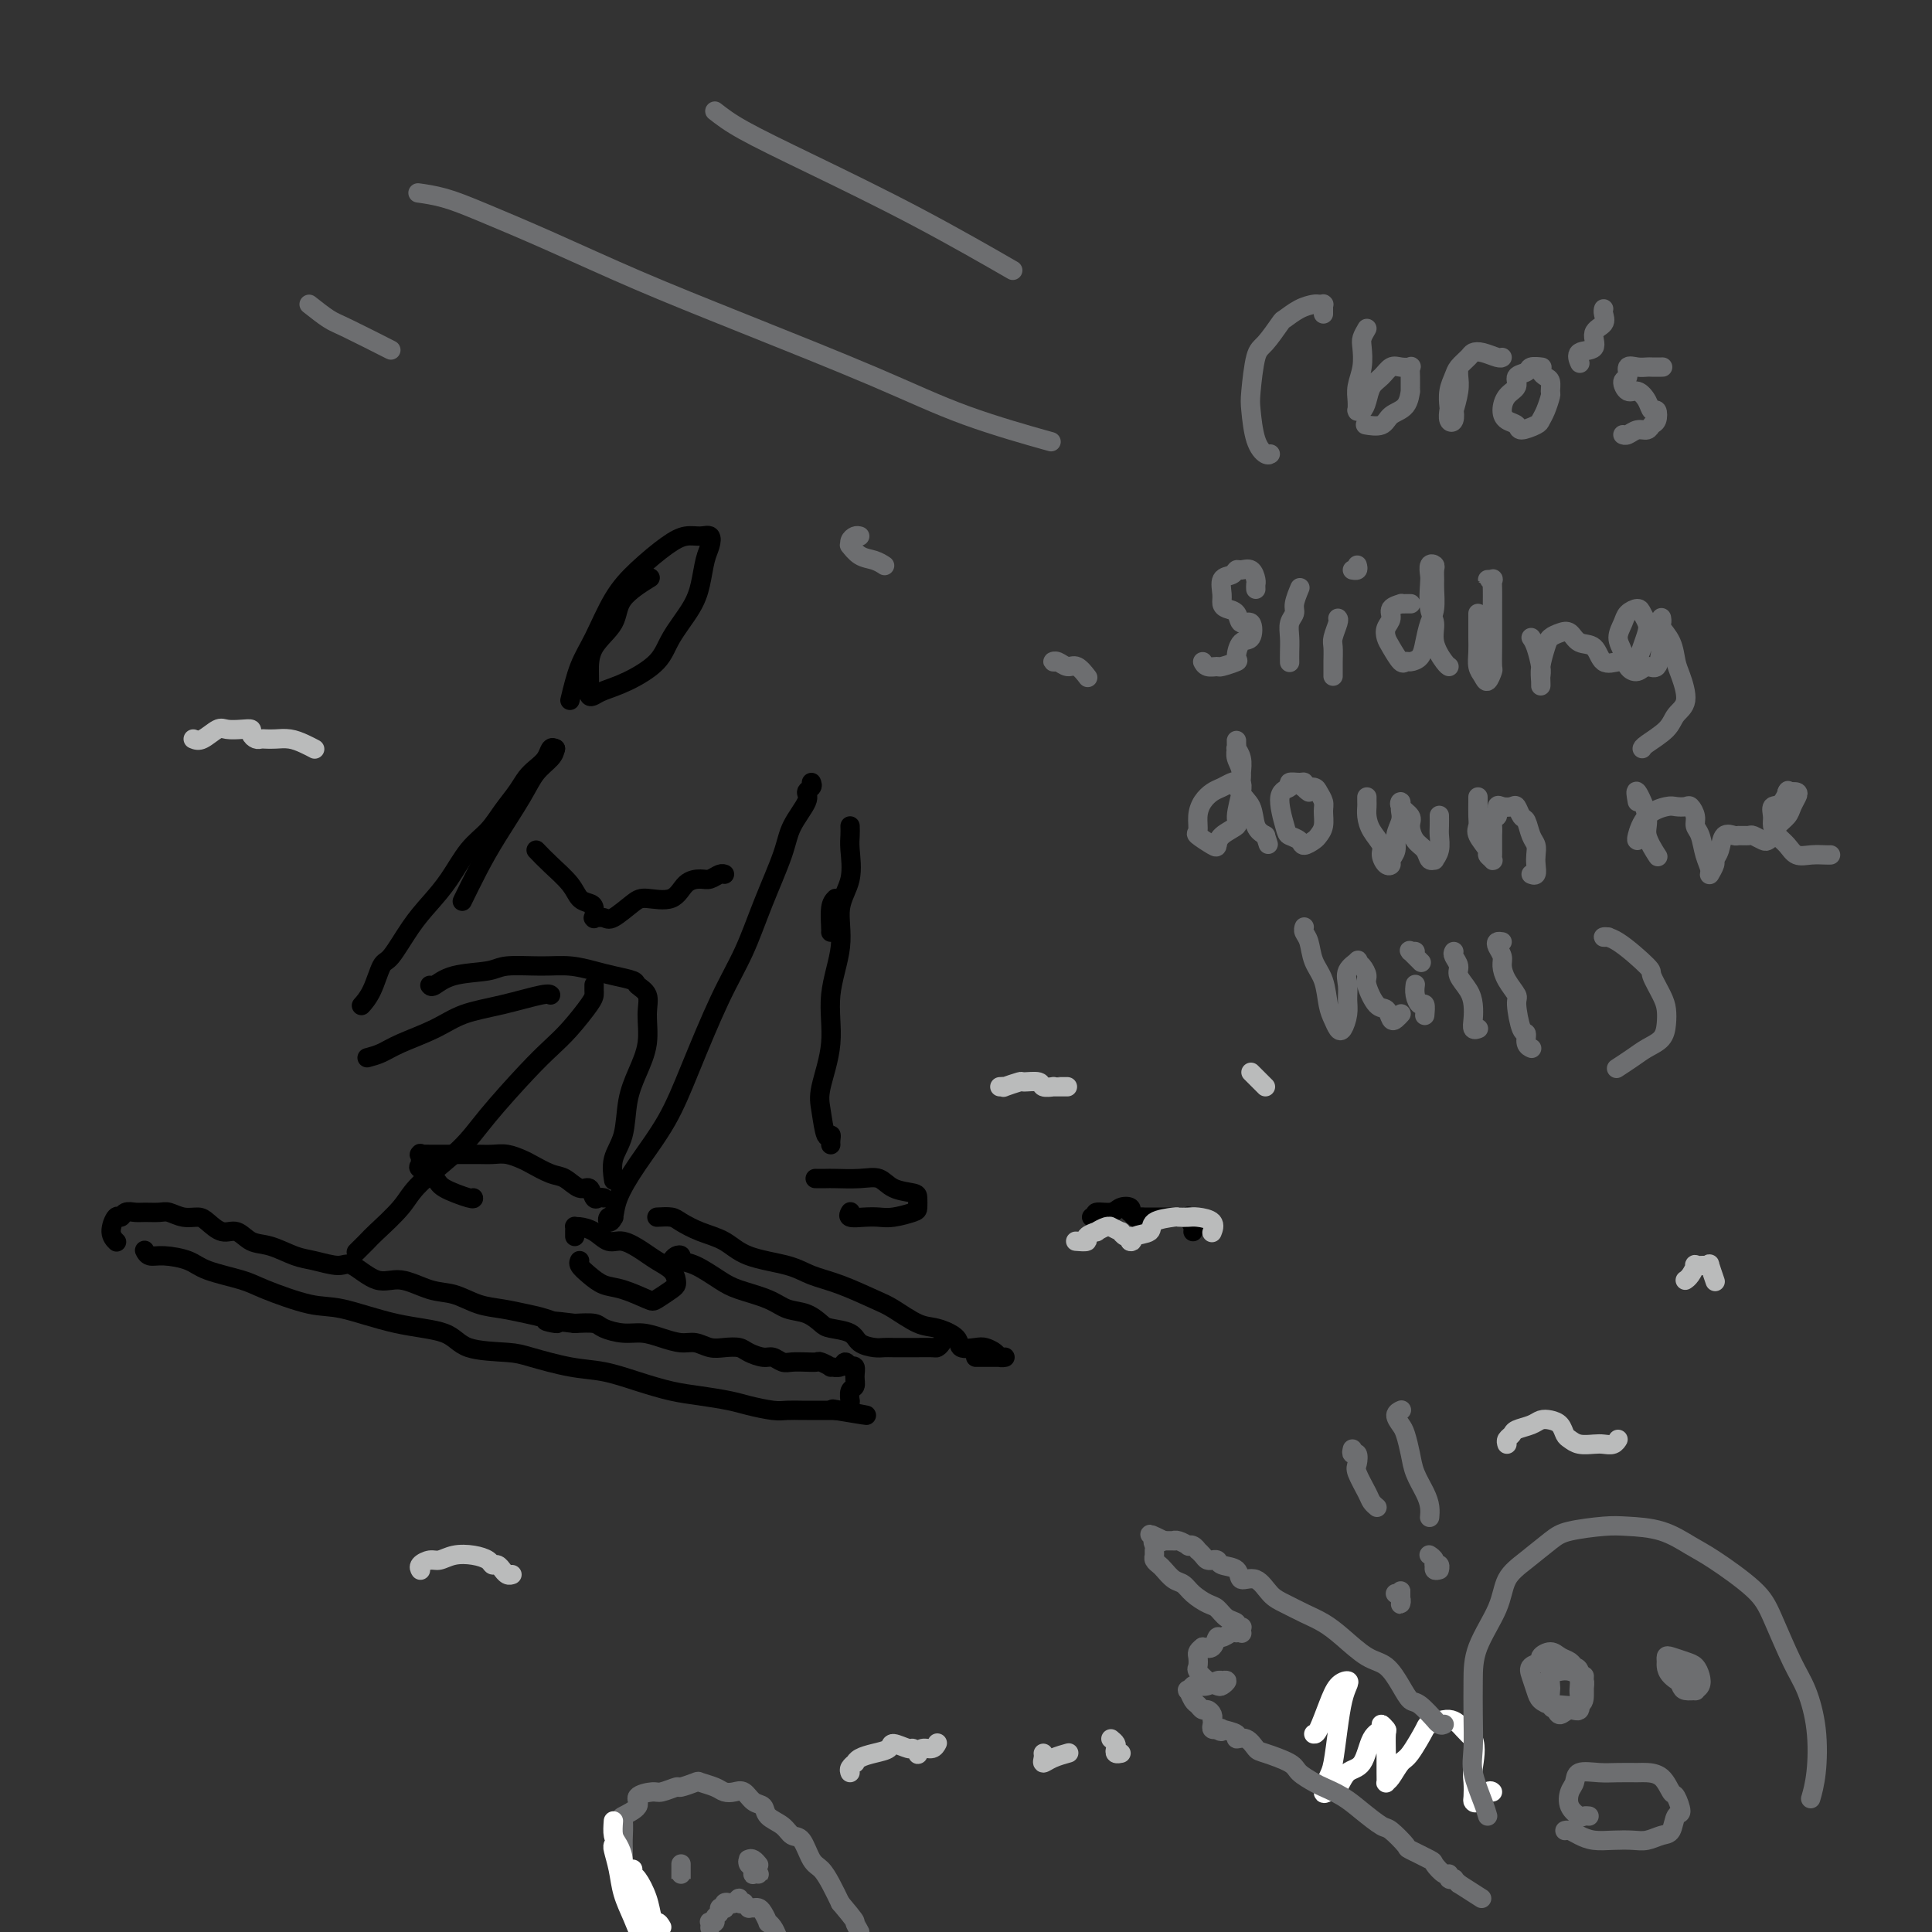 <svg viewBox='0 0 400 400' version='1.1' xmlns='http://www.w3.org/2000/svg' xmlns:xlink='http://www.w3.org/1999/xlink'><rect x="0" y="0" width="400" height="400" fill="#333333" stroke="none"/><g fill='none' stroke='#000000' stroke-width='4' stroke-linecap='round' stroke-linejoin='round'><path d='M118,145c0.597,-2.483 1.195,-4.965 2,-7c0.805,-2.035 1.818,-3.621 3,-6c1.182,-2.379 2.532,-5.551 4,-8c1.468,-2.449 3.052,-4.174 5,-6c1.948,-1.826 4.260,-3.752 6,-5c1.740,-1.248 2.908,-1.820 4,-2c1.092,-0.180 2.108,0.030 3,0c0.892,-0.030 1.661,-0.299 2,0c0.339,0.299 0.249,1.167 0,2c-0.249,0.833 -0.658,1.632 -1,3c-0.342,1.368 -0.617,3.304 -1,5c-0.383,1.696 -0.872,3.151 -2,5c-1.128,1.849 -2.893,4.092 -4,6c-1.107,1.908 -1.554,3.479 -3,5c-1.446,1.521 -3.890,2.990 -6,4c-2.110,1.010 -3.886,1.559 -5,2c-1.114,0.441 -1.567,0.772 -2,1c-0.433,0.228 -0.848,0.351 -1,0c-0.152,-0.351 -0.042,-1.177 0,-2c0.042,-0.823 0.016,-1.643 0,-3c-0.016,-1.357 -0.021,-3.250 1,-5c1.021,-1.750 3.067,-3.356 4,-5c0.933,-1.644 0.751,-3.327 2,-5c1.249,-1.673 3.928,-3.335 5,-4c1.072,-0.665 0.536,-0.332 0,0'/><path d='M115,155c-0.140,0.604 -0.281,1.208 -1,2c-0.719,0.792 -2.018,1.772 -3,3c-0.982,1.228 -1.647,2.705 -3,5c-1.353,2.295 -3.394,5.409 -5,8c-1.606,2.591 -2.779,4.659 -4,7c-1.221,2.341 -2.492,4.955 -3,6c-0.508,1.045 -0.254,0.523 0,0'/><path d='M115,155c-0.357,-0.177 -0.714,-0.355 -1,0c-0.286,0.355 -0.503,1.241 -1,2c-0.497,0.759 -1.276,1.389 -2,2c-0.724,0.611 -1.393,1.203 -2,2c-0.607,0.797 -1.151,1.797 -2,3c-0.849,1.203 -2.001,2.607 -3,4c-0.999,1.393 -1.845,2.775 -3,4c-1.155,1.225 -2.621,2.294 -4,4c-1.379,1.706 -2.673,4.050 -4,6c-1.327,1.950 -2.687,3.505 -4,5c-1.313,1.495 -2.580,2.930 -4,5c-1.420,2.070 -2.993,4.775 -4,6c-1.007,1.225 -1.447,0.969 -2,2c-0.553,1.031 -1.221,3.348 -2,5c-0.779,1.652 -1.671,2.637 -2,3c-0.329,0.363 -0.094,0.104 0,0c0.094,-0.104 0.047,-0.052 0,0'/><path d='M76,219c0.992,-0.266 1.983,-0.532 3,-1c1.017,-0.468 2.058,-1.138 4,-2c1.942,-0.862 4.783,-1.916 7,-3c2.217,-1.084 3.810,-2.199 6,-3c2.190,-0.801 4.979,-1.287 8,-2c3.021,-0.713 6.275,-1.654 8,-2c1.725,-0.346 1.921,-0.099 2,0c0.079,0.099 0.039,0.049 0,0'/><path d='M123,204c0.001,-0.090 0.003,-0.180 0,0c-0.003,0.180 -0.009,0.631 0,1c0.009,0.369 0.033,0.656 0,1c-0.033,0.344 -0.122,0.744 -1,2c-0.878,1.256 -2.544,3.369 -4,5c-1.456,1.631 -2.701,2.782 -4,4c-1.299,1.218 -2.652,2.505 -5,5c-2.348,2.495 -5.690,6.199 -8,9c-2.310,2.801 -3.587,4.700 -6,7c-2.413,2.300 -5.960,5.002 -8,7c-2.040,1.998 -2.571,3.292 -4,5c-1.429,1.708 -3.754,3.829 -5,5c-1.246,1.171 -1.412,1.392 -2,2c-0.588,0.608 -1.596,1.602 -2,2c-0.404,0.398 -0.202,0.199 0,0'/><path d='M89,204c0.162,0.204 0.324,0.409 1,0c0.676,-0.409 1.866,-1.431 4,-2c2.134,-0.569 5.211,-0.685 7,-1c1.789,-0.315 2.291,-0.827 4,-1c1.709,-0.173 4.627,-0.005 7,0c2.373,0.005 4.203,-0.154 6,0c1.797,0.154 3.561,0.620 5,1c1.439,0.380 2.553,0.672 4,1c1.447,0.328 3.226,0.690 4,1c0.774,0.310 0.541,0.567 1,1c0.459,0.433 1.608,1.043 2,2c0.392,0.957 0.026,2.261 0,4c-0.026,1.739 0.287,3.913 0,6c-0.287,2.087 -1.173,4.087 -2,6c-0.827,1.913 -1.595,3.739 -2,6c-0.405,2.261 -0.449,4.957 -1,7c-0.551,2.043 -1.610,3.435 -2,5c-0.390,1.565 -0.111,3.304 0,4c0.111,0.696 0.056,0.348 0,0'/><path d='M111,176c0.862,0.899 1.723,1.798 3,3c1.277,1.202 2.969,2.708 4,4c1.031,1.292 1.400,2.371 2,3c0.600,0.629 1.429,0.810 2,1c0.571,0.190 0.883,0.391 1,1c0.117,0.609 0.038,1.627 0,2c-0.038,0.373 -0.034,0.103 0,0c0.034,-0.103 0.099,-0.038 0,0c-0.099,0.038 -0.363,0.048 0,0c0.363,-0.048 1.354,-0.154 2,0c0.646,0.154 0.949,0.567 2,0c1.051,-0.567 2.852,-2.114 4,-3c1.148,-0.886 1.644,-1.112 3,-1c1.356,0.112 3.571,0.562 5,0c1.429,-0.562 2.071,-2.137 3,-3c0.929,-0.863 2.144,-1.016 3,-1c0.856,0.016 1.353,0.200 2,0c0.647,-0.200 1.443,-0.785 2,-1c0.557,-0.215 0.873,-0.062 1,0c0.127,0.062 0.063,0.031 0,0'/><path d='M168,162c0.135,0.338 0.270,0.676 0,1c-0.270,0.324 -0.946,0.634 -1,1c-0.054,0.366 0.514,0.787 0,2c-0.514,1.213 -2.109,3.219 -3,5c-0.891,1.781 -1.077,3.336 -2,6c-0.923,2.664 -2.583,6.435 -4,10c-1.417,3.565 -2.591,6.923 -4,10c-1.409,3.077 -3.054,5.873 -5,10c-1.946,4.127 -4.195,9.585 -6,14c-1.805,4.415 -3.167,7.787 -5,11c-1.833,3.213 -4.138,6.269 -6,9c-1.862,2.731 -3.280,5.138 -4,7c-0.720,1.862 -0.743,3.178 -1,4c-0.257,0.822 -0.748,1.148 -1,1c-0.252,-0.148 -0.263,-0.772 0,-1c0.263,-0.228 0.802,-0.061 1,0c0.198,0.061 0.057,0.018 0,0c-0.057,-0.018 -0.028,-0.009 0,0'/><path d='M119,256c0.001,-0.453 0.002,-0.906 0,-1c-0.002,-0.094 -0.006,0.173 0,0c0.006,-0.173 0.021,-0.784 0,-1c-0.021,-0.216 -0.078,-0.035 0,0c0.078,0.035 0.293,-0.076 1,0c0.707,0.076 1.907,0.338 3,1c1.093,0.662 2.079,1.724 3,2c0.921,0.276 1.777,-0.235 3,0c1.223,0.235 2.811,1.215 4,2c1.189,0.785 1.978,1.375 3,2c1.022,0.625 2.278,1.285 3,2c0.722,0.715 0.912,1.486 1,2c0.088,0.514 0.075,0.772 0,1c-0.075,0.228 -0.211,0.427 -1,1c-0.789,0.573 -2.231,1.521 -3,2c-0.769,0.479 -0.865,0.490 -2,0c-1.135,-0.490 -3.309,-1.480 -5,-2c-1.691,-0.520 -2.898,-0.570 -4,-1c-1.102,-0.430 -2.100,-1.239 -3,-2c-0.900,-0.761 -1.704,-1.474 -2,-2c-0.296,-0.526 -0.085,-0.865 0,-1c0.085,-0.135 0.042,-0.068 0,0'/><path d='M173,186c-0.423,0.423 -0.845,0.845 -1,2c-0.155,1.155 -0.042,3.042 0,4c0.042,0.958 0.012,0.988 0,1c-0.012,0.012 -0.006,0.006 0,0'/><path d='M30,259c-0.058,-0.118 -0.116,-0.236 0,0c0.116,0.236 0.404,0.826 1,1c0.596,0.174 1.498,-0.068 3,0c1.502,0.068 3.605,0.446 5,1c1.395,0.554 2.083,1.284 4,2c1.917,0.716 5.064,1.417 7,2c1.936,0.583 2.661,1.047 5,2c2.339,0.953 6.291,2.395 9,3c2.709,0.605 4.175,0.372 7,1c2.825,0.628 7.011,2.118 11,3c3.989,0.882 7.783,1.157 10,2c2.217,0.843 2.856,2.252 5,3c2.144,0.748 5.793,0.833 8,1c2.207,0.167 2.974,0.416 5,1c2.026,0.584 5.313,1.504 8,2c2.687,0.496 4.774,0.567 7,1c2.226,0.433 4.589,1.229 7,2c2.411,0.771 4.869,1.517 7,2c2.131,0.483 3.935,0.704 6,1c2.065,0.296 4.392,0.668 6,1c1.608,0.332 2.496,0.625 4,1c1.504,0.375 3.624,0.833 5,1c1.376,0.167 2.007,0.045 3,0c0.993,-0.045 2.347,-0.012 3,0c0.653,0.012 0.606,0.003 1,0c0.394,-0.003 1.229,-0.001 2,0c0.771,0.001 1.477,0.000 2,0c0.523,-0.000 0.862,-0.000 1,0c0.138,0.000 0.076,0.000 0,0c-0.076,-0.000 -0.164,-0.000 0,0c0.164,0.000 0.582,0.000 1,0'/><path d='M173,292c12.000,2.011 4.000,0.539 1,0c-3.000,-0.539 -1.000,-0.145 0,0c1.000,0.145 1.000,0.041 1,0c-0.000,-0.041 0.000,-0.021 0,0'/><path d='M176,291c-0.008,-0.478 -0.017,-0.957 0,-1c0.017,-0.043 0.058,0.349 0,0c-0.058,-0.349 -0.216,-1.439 0,-2c0.216,-0.561 0.805,-0.594 1,-1c0.195,-0.406 -0.004,-1.185 0,-2c0.004,-0.815 0.210,-1.664 0,-2c-0.210,-0.336 -0.835,-0.157 -1,0c-0.165,0.157 0.129,0.292 0,0c-0.129,-0.292 -0.683,-1.010 -1,-1c-0.317,0.010 -0.399,0.749 -1,1c-0.601,0.251 -1.721,0.015 -2,0c-0.279,-0.015 0.283,0.192 0,0c-0.283,-0.192 -1.413,-0.782 -2,-1c-0.587,-0.218 -0.633,-0.062 -1,0c-0.367,0.062 -1.056,0.032 -2,0c-0.944,-0.032 -2.144,-0.064 -3,0c-0.856,0.064 -1.369,0.224 -2,0c-0.631,-0.224 -1.379,-0.831 -2,-1c-0.621,-0.169 -1.114,0.099 -2,0c-0.886,-0.099 -2.166,-0.566 -3,-1c-0.834,-0.434 -1.223,-0.833 -2,-1c-0.777,-0.167 -1.943,-0.100 -3,0c-1.057,0.100 -2.004,0.233 -3,0c-0.996,-0.233 -2.040,-0.832 -3,-1c-0.960,-0.168 -1.837,0.096 -3,0c-1.163,-0.096 -2.614,-0.551 -4,-1c-1.386,-0.449 -2.708,-0.891 -4,-1c-1.292,-0.109 -2.552,0.115 -4,0c-1.448,-0.115 -3.082,-0.569 -4,-1c-0.918,-0.431 -1.119,-0.837 -2,-1c-0.881,-0.163 -2.440,-0.081 -4,0'/><path d='M119,274c-9.496,-1.189 -5.235,-0.163 -4,0c1.235,0.163 -0.556,-0.538 -2,-1c-1.444,-0.462 -2.541,-0.686 -4,-1c-1.459,-0.314 -3.282,-0.720 -5,-1c-1.718,-0.280 -3.333,-0.436 -5,-1c-1.667,-0.564 -3.388,-1.536 -5,-2c-1.612,-0.464 -3.115,-0.421 -5,-1c-1.885,-0.579 -4.153,-1.780 -6,-2c-1.847,-0.220 -3.273,0.542 -5,0c-1.727,-0.542 -3.757,-2.387 -5,-3c-1.243,-0.613 -1.701,0.006 -3,0c-1.299,-0.006 -3.439,-0.637 -5,-1c-1.561,-0.363 -2.542,-0.460 -4,-1c-1.458,-0.540 -3.392,-1.524 -5,-2c-1.608,-0.476 -2.891,-0.443 -4,-1c-1.109,-0.557 -2.043,-1.703 -3,-2c-0.957,-0.297 -1.937,0.256 -3,0c-1.063,-0.256 -2.209,-1.323 -3,-2c-0.791,-0.677 -1.227,-0.966 -2,-1c-0.773,-0.034 -1.883,0.187 -3,0c-1.117,-0.187 -2.239,-0.783 -3,-1c-0.761,-0.217 -1.160,-0.054 -2,0c-0.840,0.054 -2.123,-0.002 -3,0c-0.877,0.002 -1.350,0.062 -2,0c-0.650,-0.062 -1.477,-0.248 -2,0c-0.523,0.248 -0.742,0.928 -1,1c-0.258,0.072 -0.554,-0.465 -1,0c-0.446,0.465 -1.043,1.933 -1,3c0.043,1.067 0.727,1.733 1,2c0.273,0.267 0.137,0.133 0,0'/><path d='M136,252c1.129,-0.063 2.258,-0.126 3,0c0.742,0.126 1.097,0.442 2,1c0.903,0.558 2.354,1.357 4,2c1.646,0.643 3.487,1.130 5,2c1.513,0.870 2.698,2.124 5,3c2.302,0.876 5.720,1.374 8,2c2.280,0.626 3.422,1.380 5,2c1.578,0.620 3.593,1.107 6,2c2.407,0.893 5.206,2.192 7,3c1.794,0.808 2.583,1.124 4,2c1.417,0.876 3.461,2.312 5,3c1.539,0.688 2.572,0.629 4,1c1.428,0.371 3.251,1.174 4,2c0.749,0.826 0.424,1.675 1,2c0.576,0.325 2.053,0.126 3,0c0.947,-0.126 1.364,-0.177 2,0c0.636,0.177 1.492,0.583 2,1c0.508,0.417 0.668,0.844 1,1c0.332,0.156 0.835,0.042 1,0c0.165,-0.042 -0.006,-0.011 0,0c0.006,0.011 0.191,0.003 0,0c-0.191,-0.003 -0.758,-0.001 -1,0c-0.242,0.001 -0.159,0.000 0,0c0.159,-0.000 0.393,-0.000 0,0c-0.393,0.000 -1.412,0.000 -2,0c-0.588,-0.000 -0.745,-0.000 -1,0c-0.255,0.000 -0.607,0.000 -1,0c-0.393,-0.000 -0.827,-0.000 -1,0c-0.173,0.000 -0.087,0.000 0,0'/><path d='M125,248c-0.329,-0.065 -0.658,-0.129 -1,0c-0.342,0.129 -0.698,0.453 -1,0c-0.302,-0.453 -0.550,-1.683 -1,-2c-0.450,-0.317 -1.103,0.280 -2,0c-0.897,-0.280 -2.039,-1.438 -3,-2c-0.961,-0.562 -1.741,-0.529 -3,-1c-1.259,-0.471 -2.997,-1.447 -4,-2c-1.003,-0.553 -1.269,-0.684 -2,-1c-0.731,-0.316 -1.926,-0.817 -3,-1c-1.074,-0.183 -2.028,-0.049 -3,0c-0.972,0.049 -1.961,0.013 -3,0c-1.039,-0.013 -2.128,-0.004 -3,0c-0.872,0.004 -1.528,0.001 -2,0c-0.472,-0.001 -0.761,-0.000 -1,0c-0.239,0.000 -0.428,0.001 -1,0c-0.572,-0.001 -1.527,-0.002 -2,0c-0.473,0.002 -0.466,0.008 -1,0c-0.534,-0.008 -1.610,-0.028 -2,0c-0.390,0.028 -0.094,0.105 0,0c0.094,-0.105 -0.014,-0.390 0,0c0.014,0.390 0.151,1.457 0,2c-0.151,0.543 -0.590,0.562 0,1c0.590,0.438 2.211,1.294 3,2c0.789,0.706 0.748,1.261 2,2c1.252,0.739 3.799,1.660 5,2c1.201,0.340 1.058,0.097 1,0c-0.058,-0.097 -0.029,-0.049 0,0'/><path d='M139,261c0.294,-0.395 0.589,-0.790 1,-1c0.411,-0.210 0.939,-0.236 1,0c0.061,0.236 -0.346,0.734 0,1c0.346,0.266 1.446,0.299 3,1c1.554,0.701 3.563,2.071 5,3c1.437,0.929 2.300,1.419 4,2c1.700,0.581 4.235,1.255 6,2c1.765,0.745 2.760,1.561 4,2c1.240,0.439 2.726,0.503 4,1c1.274,0.497 2.337,1.429 3,2c0.663,0.571 0.926,0.780 2,1c1.074,0.220 2.958,0.451 4,1c1.042,0.549 1.242,1.415 2,2c0.758,0.585 2.075,0.889 3,1c0.925,0.111 1.460,0.030 2,0c0.540,-0.030 1.086,-0.007 2,0c0.914,0.007 2.195,0.000 3,0c0.805,-0.000 1.134,0.007 2,0c0.866,-0.007 2.271,-0.027 3,0c0.729,0.027 0.783,0.100 1,0c0.217,-0.100 0.597,-0.373 1,-1c0.403,-0.627 0.829,-1.608 1,-2c0.171,-0.392 0.085,-0.196 0,0'/><path d='M176,171c0.018,0.652 0.035,1.303 0,2c-0.035,0.697 -0.123,1.438 0,3c0.123,1.562 0.455,3.943 0,6c-0.455,2.057 -1.699,3.789 -2,6c-0.301,2.211 0.339,4.900 0,8c-0.339,3.100 -1.657,6.611 -2,10c-0.343,3.389 0.290,6.655 0,10c-0.290,3.345 -1.503,6.770 -2,9c-0.497,2.230 -0.277,3.267 0,5c0.277,1.733 0.610,4.163 1,5c0.390,0.837 0.836,0.080 1,0c0.164,-0.080 0.044,0.517 0,1c-0.044,0.483 -0.013,0.852 0,1c0.013,0.148 0.006,0.074 0,0'/><path d='M169,244c-0.199,-0.001 -0.398,-0.002 0,0c0.398,0.002 1.392,0.007 2,0c0.608,-0.007 0.828,-0.027 2,0c1.172,0.027 3.295,0.100 5,0c1.705,-0.100 2.993,-0.374 4,0c1.007,0.374 1.734,1.395 3,2c1.266,0.605 3.073,0.793 4,1c0.927,0.207 0.975,0.434 1,1c0.025,0.566 0.027,1.472 0,2c-0.027,0.528 -0.081,0.678 -1,1c-0.919,0.322 -2.701,0.815 -4,1c-1.299,0.185 -2.113,0.064 -3,0c-0.887,-0.064 -1.846,-0.069 -3,0c-1.154,0.069 -2.503,0.211 -3,0c-0.497,-0.211 -0.142,-0.775 0,-1c0.142,-0.225 0.071,-0.113 0,0'/><path d='M226,252c0.502,0.121 1.003,0.242 1,0c-0.003,-0.242 -0.512,-0.845 0,-1c0.512,-0.155 2.045,0.140 3,0c0.955,-0.140 1.330,-0.713 2,-1c0.670,-0.287 1.633,-0.287 2,0c0.367,0.287 0.139,0.862 0,1c-0.139,0.138 -0.189,-0.159 0,0c0.189,0.159 0.617,0.775 1,1c0.383,0.225 0.723,0.060 1,0c0.277,-0.060 0.493,-0.016 1,0c0.507,0.016 1.307,0.005 2,0c0.693,-0.005 1.281,-0.003 2,0c0.719,0.003 1.569,0.007 2,0c0.431,-0.007 0.441,-0.026 1,0c0.559,0.026 1.666,0.098 2,0c0.334,-0.098 -0.106,-0.367 0,0c0.106,0.367 0.759,1.368 1,2c0.241,0.632 0.069,0.895 0,1c-0.069,0.105 -0.034,0.053 0,0'/></g>
<g fill='none' stroke='#BABBBB' stroke-width='4' stroke-linecap='round' stroke-linejoin='round'><path d='M224,257c-0.357,0.006 -0.715,0.012 -1,0c-0.285,-0.012 -0.499,-0.041 0,0c0.499,0.041 1.709,0.151 2,0c0.291,-0.151 -0.338,-0.562 0,-1c0.338,-0.438 1.644,-0.903 2,-1c0.356,-0.097 -0.237,0.174 0,0c0.237,-0.174 1.302,-0.794 2,-1c0.698,-0.206 1.027,0.001 1,0c-0.027,-0.001 -0.410,-0.211 0,0c0.410,0.211 1.613,0.844 2,1c0.387,0.156 -0.040,-0.164 0,0c0.040,0.164 0.549,0.813 1,1c0.451,0.187 0.843,-0.090 1,0c0.157,0.090 0.078,0.545 0,1'/><path d='M234,257c0.663,0.270 0.319,-0.555 1,-1c0.681,-0.445 2.385,-0.512 3,-1c0.615,-0.488 0.141,-1.399 1,-2c0.859,-0.601 3.050,-0.891 4,-1c0.950,-0.109 0.657,-0.036 1,0c0.343,0.036 1.321,0.034 2,0c0.679,-0.034 1.058,-0.102 2,0c0.942,0.102 2.446,0.374 3,1c0.554,0.626 0.158,1.608 0,2c-0.158,0.392 -0.079,0.196 0,0'/><path d='M207,225c0.512,-0.031 1.024,-0.062 1,0c-0.024,0.062 -0.583,0.217 0,0c0.583,-0.217 2.308,-0.804 3,-1c0.692,-0.196 0.353,0.000 1,0c0.647,-0.000 2.282,-0.196 3,0c0.718,0.196 0.521,0.785 1,1c0.479,0.215 1.635,0.058 2,0c0.365,-0.058 -0.060,-0.015 0,0c0.060,0.015 0.604,0.004 1,0c0.396,-0.004 0.645,-0.001 1,0c0.355,0.001 0.816,0.000 1,0c0.184,-0.000 0.092,-0.000 0,0'/><path d='M259,222c0.445,0.445 0.890,0.890 1,1c0.110,0.110 -0.115,-0.115 0,0c0.115,0.115 0.569,0.569 1,1c0.431,0.431 0.837,0.837 1,1c0.163,0.163 0.081,0.081 0,0'/><path d='M176,367c-0.117,-0.303 -0.233,-0.606 0,-1c0.233,-0.394 0.816,-0.879 1,-1c0.184,-0.121 -0.030,0.120 0,0c0.030,-0.120 0.306,-0.603 1,-1c0.694,-0.397 1.807,-0.710 3,-1c1.193,-0.290 2.467,-0.558 3,-1c0.533,-0.442 0.324,-1.060 1,-1c0.676,0.060 2.236,0.797 3,1c0.764,0.203 0.733,-0.127 1,0c0.267,0.127 0.832,0.710 1,1c0.168,0.290 -0.060,0.288 0,0c0.060,-0.288 0.408,-0.861 1,-1c0.592,-0.139 1.429,0.155 2,0c0.571,-0.155 0.878,-0.759 1,-1c0.122,-0.241 0.061,-0.121 0,0'/><path d='M216,363c0.036,0.287 0.073,0.574 0,1c-0.073,0.426 -0.254,0.990 0,1c0.254,0.010 0.944,-0.533 2,-1c1.056,-0.467 2.476,-0.856 3,-1c0.524,-0.144 0.150,-0.041 0,0c-0.150,0.041 -0.075,0.021 0,0'/><path d='M230,360c0.415,0.340 0.829,0.679 1,1c0.171,0.321 0.098,0.622 0,1c-0.098,0.378 -0.222,0.833 0,1c0.222,0.167 0.791,0.045 1,0c0.209,-0.045 0.060,-0.013 0,0c-0.060,0.013 -0.030,0.006 0,0'/><path d='M87,325c0.049,0.081 0.098,0.162 0,0c-0.098,-0.162 -0.343,-0.566 0,-1c0.343,-0.434 1.276,-0.898 2,-1c0.724,-0.102 1.241,0.159 2,0c0.759,-0.159 1.761,-0.737 3,-1c1.239,-0.263 2.714,-0.210 4,0c1.286,0.210 2.382,0.577 3,1c0.618,0.423 0.757,0.902 1,1c0.243,0.098 0.591,-0.184 1,0c0.409,0.184 0.880,0.834 1,1c0.120,0.166 -0.112,-0.151 0,0c0.112,0.151 0.569,0.772 1,1c0.431,0.228 0.838,0.065 1,0c0.162,-0.065 0.081,-0.033 0,0'/><path d='M40,153c0.546,0.226 1.093,0.452 2,0c0.907,-0.452 2.176,-1.582 3,-2c0.824,-0.418 1.205,-0.122 2,0c0.795,0.122 2.006,0.071 3,0c0.994,-0.071 1.771,-0.163 2,0c0.229,0.163 -0.091,0.580 0,1c0.091,0.420 0.594,0.844 1,1c0.406,0.156 0.717,0.045 1,0c0.283,-0.045 0.538,-0.022 1,0c0.462,0.022 1.129,0.045 2,0c0.871,-0.045 1.945,-0.156 3,0c1.055,0.156 2.092,0.581 3,1c0.908,0.419 1.688,0.834 2,1c0.312,0.166 0.156,0.083 0,0'/><path d='M312,299c-0.104,-0.334 -0.208,-0.667 0,-1c0.208,-0.333 0.727,-0.664 1,-1c0.273,-0.336 0.300,-0.677 1,-1c0.700,-0.323 2.071,-0.630 3,-1c0.929,-0.370 1.414,-0.804 2,-1c0.586,-0.196 1.272,-0.154 2,0c0.728,0.154 1.497,0.420 2,1c0.503,0.580 0.739,1.476 1,2c0.261,0.524 0.546,0.677 1,1c0.454,0.323 1.078,0.815 2,1c0.922,0.185 2.142,0.063 3,0c0.858,-0.063 1.354,-0.069 2,0c0.646,0.069 1.443,0.211 2,0c0.557,-0.211 0.873,-0.775 1,-1c0.127,-0.225 0.063,-0.113 0,0'/><path d='M349,265c-0.079,0.052 -0.158,0.105 0,0c0.158,-0.105 0.554,-0.367 1,-1c0.446,-0.633 0.942,-1.637 1,-2c0.058,-0.363 -0.320,-0.086 0,0c0.320,0.086 1.340,-0.019 2,0c0.660,0.019 0.961,0.163 1,0c0.039,-0.163 -0.186,-0.631 0,0c0.186,0.631 0.781,2.362 1,3c0.219,0.638 0.063,0.182 0,0c-0.063,-0.182 -0.031,-0.091 0,0'/></g>
<g fill='none' stroke='#FFFFFF' stroke-width='4' stroke-linecap='round' stroke-linejoin='round'><path d='M272,359c0.241,0.031 0.482,0.063 1,-1c0.518,-1.063 1.313,-3.220 2,-5c0.687,-1.780 1.267,-3.183 2,-4c0.733,-0.817 1.619,-1.050 2,-1c0.381,0.050 0.257,0.382 0,1c-0.257,0.618 -0.648,1.522 -1,3c-0.352,1.478 -0.667,3.531 -1,6c-0.333,2.469 -0.686,5.354 -1,7c-0.314,1.646 -0.591,2.052 -1,3c-0.409,0.948 -0.951,2.437 -1,3c-0.049,0.563 0.395,0.200 1,0c0.605,-0.200 1.371,-0.238 2,-1c0.629,-0.762 1.120,-2.247 2,-3c0.880,-0.753 2.149,-0.772 3,-2c0.851,-1.228 1.286,-3.663 2,-5c0.714,-1.337 1.708,-1.576 2,-2c0.292,-0.424 -0.118,-1.032 0,-1c0.118,0.032 0.764,0.706 1,1c0.236,0.294 0.063,0.209 0,1c-0.063,0.791 -0.015,2.460 0,4c0.015,1.540 -0.004,2.952 0,4c0.004,1.048 0.030,1.732 0,2c-0.030,0.268 -0.116,0.120 0,0c0.116,-0.120 0.434,-0.213 1,-1c0.566,-0.787 1.380,-2.269 2,-3c0.620,-0.731 1.048,-0.712 2,-2c0.952,-1.288 2.429,-3.884 3,-5c0.571,-1.116 0.235,-0.753 1,-1c0.765,-0.247 2.629,-1.105 4,-1c1.371,0.105 2.249,1.173 3,2c0.751,0.827 1.376,1.414 2,2'/><path d='M305,360c0.774,1.841 0.209,4.443 0,6c-0.209,1.557 -0.064,2.070 0,3c0.064,0.930 0.045,2.277 0,3c-0.045,0.723 -0.117,0.821 0,1c0.117,0.179 0.423,0.440 1,0c0.577,-0.440 1.425,-1.580 2,-2c0.575,-0.420 0.879,-0.120 1,0c0.121,0.120 0.061,0.060 0,0'/></g>
<g fill='none' stroke='#6D6E70' stroke-width='4' stroke-linecap='round' stroke-linejoin='round'><path d='M87,40c-0.407,-0.057 -0.815,-0.115 0,0c0.815,0.115 2.851,0.402 5,1c2.149,0.598 4.409,1.508 8,3c3.591,1.492 8.512,3.566 14,6c5.488,2.434 11.543,5.227 18,8c6.457,2.773 13.316,5.525 22,9c8.684,3.475 19.194,7.674 27,11c7.806,3.326 12.909,5.780 19,8c6.091,2.220 13.169,4.206 16,5c2.831,0.794 1.416,0.397 0,0'/><path d='M148,23c1.474,1.152 2.947,2.303 6,4c3.053,1.697 7.684,3.939 14,7c6.316,3.061 14.316,6.939 22,11c7.684,4.061 15.053,8.303 18,10c2.947,1.697 1.474,0.848 0,0'/><path d='M219,137c-0.487,0.035 -0.974,0.069 -1,0c-0.026,-0.069 0.410,-0.242 1,0c0.590,0.242 1.333,0.900 2,1c0.667,0.100 1.256,-0.358 2,0c0.744,0.358 1.641,1.531 2,2c0.359,0.469 0.179,0.235 0,0'/><path d='M64,63c1.476,1.161 2.952,2.321 4,3c1.048,0.679 1.667,0.875 4,2c2.333,1.125 6.381,3.179 8,4c1.619,0.821 0.810,0.411 0,0'/><path d='M274,65c-0.002,-0.309 -0.004,-0.619 0,-1c0.004,-0.381 0.014,-0.835 0,-1c-0.014,-0.165 -0.050,-0.043 0,0c0.050,0.043 0.188,0.005 0,0c-0.188,-0.005 -0.703,0.023 -1,0c-0.297,-0.023 -0.376,-0.098 -1,0c-0.624,0.098 -1.792,0.367 -3,1c-1.208,0.633 -2.457,1.629 -3,2c-0.543,0.371 -0.381,0.116 -1,1c-0.619,0.884 -2.020,2.908 -3,4c-0.980,1.092 -1.538,1.253 -2,3c-0.462,1.747 -0.828,5.081 -1,7c-0.172,1.919 -0.151,2.423 0,4c0.151,1.577 0.432,4.227 1,6c0.568,1.773 1.422,2.670 2,3c0.578,0.330 0.879,0.094 1,0c0.121,-0.094 0.060,-0.047 0,0'/><path d='M283,68c-0.415,0.713 -0.829,1.426 -1,2c-0.171,0.574 -0.098,1.009 0,2c0.098,0.991 0.223,2.539 0,4c-0.223,1.461 -0.793,2.836 -1,4c-0.207,1.164 -0.053,2.117 0,3c0.053,0.883 0.003,1.696 0,2c-0.003,0.304 0.040,0.100 0,0c-0.040,-0.100 -0.162,-0.095 0,0c0.162,0.095 0.610,0.281 1,0c0.390,-0.281 0.723,-1.028 1,-2c0.277,-0.972 0.498,-2.169 1,-3c0.502,-0.831 1.283,-1.296 2,-2c0.717,-0.704 1.369,-1.649 2,-2c0.631,-0.351 1.241,-0.110 2,0c0.759,0.110 1.668,0.090 2,0c0.332,-0.090 0.088,-0.249 0,0c-0.088,0.249 -0.020,0.906 0,2c0.020,1.094 -0.010,2.626 0,3c0.010,0.374 0.058,-0.411 0,0c-0.058,0.411 -0.222,2.019 -1,3c-0.778,0.981 -2.170,1.335 -3,2c-0.830,0.665 -1.099,1.642 -2,2c-0.901,0.358 -2.435,0.096 -3,0c-0.565,-0.096 -0.161,-0.028 0,0c0.161,0.028 0.081,0.014 0,0'/><path d='M302,76c-0.030,0.631 -0.060,1.262 0,2c0.060,0.738 0.208,1.583 0,3c-0.208,1.417 -0.774,3.406 -1,4c-0.226,0.594 -0.113,-0.206 0,0c0.113,0.206 0.226,1.420 0,2c-0.226,0.580 -0.789,0.528 -1,0c-0.211,-0.528 -0.069,-1.531 0,-2c0.069,-0.469 0.064,-0.405 0,-1c-0.064,-0.595 -0.186,-1.847 0,-3c0.186,-1.153 0.682,-2.205 1,-3c0.318,-0.795 0.460,-1.334 1,-2c0.540,-0.666 1.479,-1.461 2,-2c0.521,-0.539 0.623,-0.824 1,-1c0.377,-0.176 1.029,-0.243 2,0c0.971,0.243 2.261,0.796 3,1c0.739,0.204 0.925,0.058 1,0c0.075,-0.058 0.037,-0.029 0,0'/><path d='M319,76c0.213,0.026 0.427,0.052 0,0c-0.427,-0.052 -1.494,-0.181 -2,0c-0.506,0.181 -0.451,0.671 -1,1c-0.549,0.329 -1.700,0.498 -2,1c-0.300,0.502 0.253,1.338 0,2c-0.253,0.662 -1.310,1.149 -2,2c-0.690,0.851 -1.011,2.067 -1,3c0.011,0.933 0.356,1.582 1,2c0.644,0.418 1.587,0.605 2,1c0.413,0.395 0.297,0.999 1,1c0.703,0.001 2.227,-0.600 3,-1c0.773,-0.400 0.796,-0.597 1,-1c0.204,-0.403 0.588,-1.011 1,-2c0.412,-0.989 0.853,-2.359 1,-3c0.147,-0.641 0.001,-0.554 0,-1c-0.001,-0.446 0.143,-1.426 0,-2c-0.143,-0.574 -0.574,-0.742 -1,-1c-0.426,-0.258 -0.846,-0.605 -1,-1c-0.154,-0.395 -0.041,-0.838 0,-1c0.041,-0.162 0.011,-0.044 0,0c-0.011,0.044 -0.003,0.012 0,0c0.003,-0.012 0.002,-0.006 0,0'/><path d='M332,64c-0.005,0.017 -0.010,0.034 0,0c0.010,-0.034 0.034,-0.117 0,0c-0.034,0.117 -0.125,0.436 0,1c0.125,0.564 0.468,1.374 0,2c-0.468,0.626 -1.747,1.068 -2,2c-0.253,0.932 0.520,2.353 0,3c-0.520,0.647 -2.332,0.520 -3,1c-0.668,0.480 -0.191,1.566 0,2c0.191,0.434 0.095,0.217 0,0'/><path d='M344,76c0.208,-0.001 0.416,-0.002 0,0c-0.416,0.002 -1.455,0.008 -2,0c-0.545,-0.008 -0.595,-0.029 -1,0c-0.405,0.029 -1.164,0.107 -2,0c-0.836,-0.107 -1.749,-0.398 -2,0c-0.251,0.398 0.160,1.485 0,2c-0.160,0.515 -0.891,0.458 -1,1c-0.109,0.542 0.405,1.685 1,2c0.595,0.315 1.270,-0.196 2,0c0.730,0.196 1.513,1.099 2,2c0.487,0.901 0.678,1.801 1,2c0.322,0.199 0.774,-0.301 1,0c0.226,0.301 0.226,1.405 0,2c-0.226,0.595 -0.677,0.681 -1,1c-0.323,0.319 -0.517,0.870 -1,1c-0.483,0.130 -1.253,-0.161 -2,0c-0.747,0.161 -1.470,0.774 -2,1c-0.530,0.226 -0.866,0.065 -1,0c-0.134,-0.065 -0.067,-0.032 0,0'/><path d='M260,122c-0.016,-0.371 -0.032,-0.741 0,-1c0.032,-0.259 0.112,-0.406 0,-1c-0.112,-0.594 -0.416,-1.636 -1,-2c-0.584,-0.364 -1.449,-0.049 -2,0c-0.551,0.049 -0.789,-0.166 -1,0c-0.211,0.166 -0.394,0.713 -1,1c-0.606,0.287 -1.633,0.313 -2,1c-0.367,0.687 -0.072,2.035 0,3c0.072,0.965 -0.079,1.548 0,2c0.079,0.452 0.387,0.773 1,1c0.613,0.227 1.531,0.359 2,1c0.469,0.641 0.489,1.790 1,2c0.511,0.210 1.513,-0.519 2,0c0.487,0.519 0.459,2.287 0,3c-0.459,0.713 -1.351,0.373 -2,1c-0.649,0.627 -1.056,2.222 -1,3c0.056,0.778 0.575,0.741 0,1c-0.575,0.259 -2.245,0.815 -3,1c-0.755,0.185 -0.594,-0.002 -1,0c-0.406,0.002 -1.379,0.193 -2,0c-0.621,-0.193 -0.892,-0.769 -1,-1c-0.108,-0.231 -0.054,-0.115 0,0'/><path d='M269,122c0.121,-0.290 0.243,-0.580 0,0c-0.243,0.580 -0.850,2.032 -1,3c-0.150,0.968 0.156,1.454 0,2c-0.156,0.546 -0.774,1.152 -1,2c-0.226,0.848 -0.061,1.939 0,3c0.061,1.061 0.016,2.093 0,3c-0.016,0.907 -0.005,1.688 0,2c0.005,0.312 0.002,0.156 0,0'/><path d='M277,128c0.113,0.123 0.226,0.246 0,1c-0.226,0.754 -0.793,2.139 -1,3c-0.207,0.861 -0.056,1.198 0,2c0.056,0.802 0.015,2.071 0,3c-0.015,0.929 -0.004,1.519 0,2c0.004,0.481 0.001,0.852 0,1c-0.001,0.148 -0.001,0.074 0,0'/><path d='M281,117c0.111,0.422 0.222,0.844 0,1c-0.222,0.156 -0.778,0.044 -1,0c-0.222,-0.044 -0.111,-0.022 0,0'/><path d='M292,125c0.078,0.001 0.157,0.003 0,0c-0.157,-0.003 -0.549,-0.009 -1,0c-0.451,0.009 -0.962,0.033 -1,0c-0.038,-0.033 0.396,-0.122 0,0c-0.396,0.122 -1.621,0.454 -2,1c-0.379,0.546 0.087,1.306 0,2c-0.087,0.694 -0.728,1.320 -1,2c-0.272,0.680 -0.176,1.412 0,2c0.176,0.588 0.432,1.032 1,2c0.568,0.968 1.448,2.462 2,3c0.552,0.538 0.778,0.121 1,0c0.222,-0.121 0.442,0.055 1,0c0.558,-0.055 1.456,-0.340 2,-1c0.544,-0.660 0.734,-1.696 1,-3c0.266,-1.304 0.607,-2.878 1,-4c0.393,-1.122 0.838,-1.792 1,-3c0.162,-1.208 0.040,-2.952 0,-4c-0.040,-1.048 0.003,-1.398 0,-2c-0.003,-0.602 -0.053,-1.454 0,-2c0.053,-0.546 0.209,-0.785 0,-1c-0.209,-0.215 -0.784,-0.407 -1,0c-0.216,0.407 -0.074,1.413 0,2c0.074,0.587 0.079,0.756 0,2c-0.079,1.244 -0.242,3.563 0,5c0.242,1.437 0.888,1.993 1,3c0.112,1.007 -0.310,2.466 0,4c0.310,1.534 1.353,3.144 2,4c0.647,0.856 0.899,0.959 1,1c0.101,0.041 0.050,0.021 0,0'/><path d='M306,127c-0.000,0.382 -0.001,0.763 0,1c0.001,0.237 0.003,0.328 0,1c-0.003,0.672 -0.012,1.923 0,3c0.012,1.077 0.046,1.980 0,3c-0.046,1.020 -0.170,2.157 0,3c0.170,0.843 0.634,1.392 1,2c0.366,0.608 0.634,1.276 1,1c0.366,-0.276 0.830,-1.494 1,-2c0.170,-0.506 0.046,-0.299 0,-1c-0.046,-0.701 -0.013,-2.311 0,-4c0.013,-1.689 0.005,-3.458 0,-5c-0.005,-1.542 -0.006,-2.858 0,-4c0.006,-1.142 0.019,-2.110 0,-3c-0.019,-0.890 -0.071,-1.703 0,-2c0.071,-0.297 0.267,-0.080 0,0c-0.267,0.080 -0.995,0.021 -1,0c-0.005,-0.021 0.713,-0.006 1,0c0.287,0.006 0.144,0.003 0,0'/><path d='M317,132c0.309,0.447 0.619,0.895 1,2c0.381,1.105 0.834,2.869 1,4c0.166,1.131 0.044,1.630 0,2c-0.044,0.370 -0.008,0.611 0,1c0.008,0.389 -0.010,0.924 0,1c0.010,0.076 0.047,-0.309 0,-1c-0.047,-0.691 -0.178,-1.690 0,-3c0.178,-1.310 0.665,-2.932 1,-4c0.335,-1.068 0.516,-1.582 1,-2c0.484,-0.418 1.269,-0.742 2,-1c0.731,-0.258 1.407,-0.451 2,0c0.593,0.451 1.103,1.547 2,2c0.897,0.453 2.180,0.262 3,1c0.820,0.738 1.175,2.403 2,3c0.825,0.597 2.119,0.126 3,0c0.881,-0.126 1.347,0.094 2,0c0.653,-0.094 1.492,-0.501 2,-1c0.508,-0.499 0.684,-1.091 1,-2c0.316,-0.909 0.771,-2.136 1,-3c0.229,-0.864 0.230,-1.365 0,-2c-0.230,-0.635 -0.693,-1.405 -1,-2c-0.307,-0.595 -0.457,-1.016 -1,-1c-0.543,0.016 -1.478,0.469 -2,1c-0.522,0.531 -0.631,1.138 -1,2c-0.369,0.862 -0.997,1.978 -1,3c-0.003,1.022 0.619,1.951 1,3c0.381,1.049 0.522,2.217 1,3c0.478,0.783 1.293,1.179 2,1c0.707,-0.179 1.306,-0.933 2,-1c0.694,-0.067 1.484,0.552 2,0c0.516,-0.552 0.758,-2.276 1,-4'/><path d='M344,134c1.083,-0.905 0.291,-1.167 0,-2c-0.291,-0.833 -0.080,-2.235 0,-3c0.080,-0.765 0.028,-0.891 0,-1c-0.028,-0.109 -0.033,-0.202 0,0c0.033,0.202 0.102,0.698 0,1c-0.102,0.302 -0.376,0.409 0,1c0.376,0.591 1.401,1.666 2,3c0.599,1.334 0.773,2.926 1,4c0.227,1.074 0.506,1.629 1,3c0.494,1.371 1.204,3.558 1,5c-0.204,1.442 -1.323,2.138 -2,3c-0.677,0.862 -0.914,1.891 -2,3c-1.086,1.109 -3.023,2.299 -4,3c-0.977,0.701 -0.993,0.915 -1,1c-0.007,0.085 -0.003,0.043 0,0'/><path d='M257,163c-0.440,0.106 -0.880,0.213 -1,0c-0.120,-0.213 0.081,-0.745 0,-1c-0.081,-0.255 -0.442,-0.232 -1,0c-0.558,0.232 -1.312,0.672 -2,1c-0.688,0.328 -1.312,0.545 -2,1c-0.688,0.455 -1.442,1.148 -2,2c-0.558,0.852 -0.920,1.862 -1,3c-0.080,1.138 0.123,2.404 0,3c-0.123,0.596 -0.571,0.521 0,1c0.571,0.479 2.162,1.513 3,2c0.838,0.487 0.922,0.429 1,0c0.078,-0.429 0.151,-1.228 1,-2c0.849,-0.772 2.476,-1.518 3,-2c0.524,-0.482 -0.055,-0.699 0,-2c0.055,-1.301 0.743,-3.687 1,-5c0.257,-1.313 0.083,-1.552 0,-2c-0.083,-0.448 -0.075,-1.103 0,-2c0.075,-0.897 0.216,-2.035 0,-3c-0.216,-0.965 -0.790,-1.758 -1,-2c-0.210,-0.242 -0.056,0.067 0,0c0.056,-0.067 0.014,-0.510 0,-1c-0.014,-0.490 0.001,-1.027 0,-1c-0.001,0.027 -0.016,0.619 0,1c0.016,0.381 0.064,0.551 0,1c-0.064,0.449 -0.239,1.177 0,2c0.239,0.823 0.893,1.740 1,3c0.107,1.260 -0.332,2.864 0,4c0.332,1.136 1.436,1.806 2,3c0.564,1.194 0.590,2.913 1,4c0.410,1.087 1.205,1.544 2,2'/><path d='M262,173c1.000,3.167 0.500,1.583 0,0'/><path d='M271,164c-0.435,-0.308 -0.871,-0.615 -1,-1c-0.129,-0.385 0.048,-0.847 0,-1c-0.048,-0.153 -0.321,0.004 -1,0c-0.679,-0.004 -1.763,-0.170 -2,0c-0.237,0.170 0.374,0.675 0,1c-0.374,0.325 -1.734,0.470 -2,2c-0.266,1.530 0.563,4.445 1,6c0.437,1.555 0.484,1.749 1,2c0.516,0.251 1.501,0.560 2,1c0.499,0.440 0.512,1.012 1,1c0.488,-0.012 1.452,-0.608 2,-1c0.548,-0.392 0.679,-0.581 1,-1c0.321,-0.419 0.830,-1.069 1,-2c0.170,-0.931 -0.000,-2.144 0,-3c0.000,-0.856 0.171,-1.354 0,-2c-0.171,-0.646 -0.685,-1.441 -1,-2c-0.315,-0.559 -0.431,-0.881 -1,-1c-0.569,-0.119 -1.591,-0.034 -2,0c-0.409,0.034 -0.204,0.017 0,0'/><path d='M283,165c-0.004,0.351 -0.007,0.703 0,1c0.007,0.297 0.026,0.540 0,1c-0.026,0.460 -0.095,1.136 0,2c0.095,0.864 0.355,1.917 1,3c0.645,1.083 1.674,2.197 2,3c0.326,0.803 -0.052,1.296 0,2c0.052,0.704 0.535,1.620 1,2c0.465,0.380 0.913,0.226 1,0c0.087,-0.226 -0.187,-0.523 0,-1c0.187,-0.477 0.835,-1.136 1,-2c0.165,-0.864 -0.151,-1.935 0,-3c0.151,-1.065 0.771,-2.126 1,-3c0.229,-0.874 0.069,-1.563 0,-2c-0.069,-0.437 -0.047,-0.624 0,-1c0.047,-0.376 0.120,-0.942 0,-1c-0.120,-0.058 -0.432,0.393 0,1c0.432,0.607 1.607,1.372 2,2c0.393,0.628 0.004,1.121 0,2c-0.004,0.879 0.376,2.146 1,3c0.624,0.854 1.491,1.296 2,2c0.509,0.704 0.658,1.671 1,2c0.342,0.329 0.876,0.020 1,0c0.124,-0.020 -0.163,0.250 0,0c0.163,-0.250 0.776,-1.020 1,-2c0.224,-0.980 0.060,-2.170 0,-3c-0.060,-0.830 -0.016,-1.300 0,-2c0.016,-0.700 0.005,-1.628 0,-2c-0.005,-0.372 -0.002,-0.186 0,0'/><path d='M306,165c0.005,0.133 0.009,0.267 0,1c-0.009,0.733 -0.032,2.066 0,3c0.032,0.934 0.117,1.469 0,2c-0.117,0.531 -0.438,1.057 0,2c0.438,0.943 1.634,2.302 2,3c0.366,0.698 -0.098,0.734 0,1c0.098,0.266 0.758,0.763 1,1c0.242,0.237 0.065,0.215 0,0c-0.065,-0.215 -0.017,-0.623 0,-1c0.017,-0.377 0.004,-0.722 0,-1c-0.004,-0.278 0.003,-0.489 0,-1c-0.003,-0.511 -0.015,-1.321 0,-2c0.015,-0.679 0.059,-1.226 0,-2c-0.059,-0.774 -0.219,-1.776 0,-2c0.219,-0.224 0.818,0.330 1,0c0.182,-0.330 -0.053,-1.545 0,-2c0.053,-0.455 0.396,-0.149 1,0c0.604,0.149 1.471,0.141 2,0c0.529,-0.141 0.720,-0.414 1,0c0.280,0.414 0.650,1.514 1,2c0.350,0.486 0.682,0.356 1,1c0.318,0.644 0.622,2.061 1,3c0.378,0.939 0.830,1.400 1,2c0.170,0.600 0.059,1.337 0,2c-0.059,0.663 -0.067,1.250 0,2c0.067,0.750 0.210,1.664 0,2c-0.210,0.336 -0.774,0.096 -1,0c-0.226,-0.096 -0.113,-0.048 0,0'/><path d='M339,166c-0.243,-1.323 -0.485,-2.645 0,-2c0.485,0.645 1.699,3.259 2,5c0.301,1.741 -0.311,2.611 0,4c0.311,1.389 1.545,3.297 2,4c0.455,0.703 0.130,0.201 0,0c-0.130,-0.201 -0.065,-0.100 0,0'/><path d='M339,174c-0.117,-0.030 -0.235,-0.060 0,-1c0.235,-0.940 0.822,-2.789 2,-4c1.178,-1.211 2.947,-1.783 4,-2c1.053,-0.217 1.392,-0.080 2,0c0.608,0.080 1.487,0.103 2,0c0.513,-0.103 0.662,-0.330 1,0c0.338,0.330 0.865,1.219 1,2c0.135,0.781 -0.123,1.455 0,2c0.123,0.545 0.625,0.962 1,2c0.375,1.038 0.621,2.696 1,4c0.379,1.304 0.889,2.254 1,3c0.111,0.746 -0.179,1.289 0,1c0.179,-0.289 0.825,-1.408 1,-2c0.175,-0.592 -0.123,-0.656 0,-1c0.123,-0.344 0.667,-0.968 1,-2c0.333,-1.032 0.455,-2.474 1,-3c0.545,-0.526 1.512,-0.137 2,0c0.488,0.137 0.498,0.023 1,0c0.502,-0.023 1.497,0.044 2,0c0.503,-0.044 0.515,-0.200 1,0c0.485,0.200 1.443,0.755 2,1c0.557,0.245 0.712,0.179 1,0c0.288,-0.179 0.707,-0.471 1,-1c0.293,-0.529 0.458,-1.294 1,-2c0.542,-0.706 1.460,-1.352 2,-2c0.540,-0.648 0.701,-1.297 1,-2c0.299,-0.703 0.734,-1.458 1,-2c0.266,-0.542 0.362,-0.869 0,-1c-0.362,-0.131 -1.181,-0.065 -2,0'/><path d='M370,164c0.514,-1.129 -0.200,1.048 -1,2c-0.800,0.952 -1.686,0.677 -2,1c-0.314,0.323 -0.054,1.243 0,2c0.054,0.757 -0.096,1.352 0,2c0.096,0.648 0.439,1.351 1,2c0.561,0.649 1.341,1.246 2,2c0.659,0.754 1.196,1.666 2,2c0.804,0.334 1.875,0.089 3,0c1.125,-0.089 2.303,-0.024 3,0c0.697,0.024 0.913,0.007 1,0c0.087,-0.007 0.043,-0.003 0,0'/><path d='M270,192c-0.007,0.021 -0.014,0.042 0,0c0.014,-0.042 0.049,-0.148 0,0c-0.049,0.148 -0.182,0.550 0,1c0.182,0.450 0.679,0.949 1,2c0.321,1.051 0.467,2.653 1,4c0.533,1.347 1.452,2.440 2,4c0.548,1.560 0.725,3.586 1,5c0.275,1.414 0.648,2.216 1,3c0.352,0.784 0.683,1.550 1,2c0.317,0.450 0.619,0.584 1,0c0.381,-0.584 0.842,-1.887 1,-3c0.158,-1.113 0.013,-2.036 0,-3c-0.013,-0.964 0.104,-1.969 0,-3c-0.104,-1.031 -0.430,-2.088 0,-3c0.430,-0.912 1.616,-1.681 2,-2c0.384,-0.319 -0.035,-0.190 0,0c0.035,0.190 0.524,0.441 1,1c0.476,0.559 0.940,1.425 1,2c0.060,0.575 -0.282,0.859 0,2c0.282,1.141 1.190,3.139 2,4c0.810,0.861 1.524,0.584 2,1c0.476,0.416 0.715,1.524 1,2c0.285,0.476 0.615,0.321 1,0c0.385,-0.321 0.824,-0.806 1,-1c0.176,-0.194 0.088,-0.097 0,0'/><path d='M293,204c0.022,-0.162 0.044,-0.323 0,0c-0.044,0.323 -0.156,1.131 0,2c0.156,0.869 0.578,1.800 1,2c0.422,0.200 0.844,-0.331 1,0c0.156,0.331 0.044,1.523 0,2c-0.044,0.477 -0.022,0.238 0,0'/><path d='M293,197c-0.439,-0.016 -0.877,-0.032 -1,0c-0.123,0.032 0.070,0.112 0,0c-0.070,-0.112 -0.404,-0.415 0,0c0.404,0.415 1.544,1.547 2,2c0.456,0.453 0.228,0.226 0,0'/><path d='M301,197c-0.127,0.238 -0.255,0.475 0,1c0.255,0.525 0.892,1.337 1,2c0.108,0.663 -0.312,1.176 0,2c0.312,0.824 1.355,1.958 2,3c0.645,1.042 0.891,1.992 1,3c0.109,1.008 0.082,2.074 0,3c-0.082,0.926 -0.218,1.712 0,2c0.218,0.288 0.789,0.078 1,0c0.211,-0.078 0.060,-0.022 0,0c-0.060,0.022 -0.030,0.011 0,0'/><path d='M311,195c-0.391,-0.064 -0.783,-0.128 -1,0c-0.217,0.128 -0.261,0.447 0,1c0.261,0.553 0.826,1.338 1,2c0.174,0.662 -0.042,1.201 0,2c0.042,0.799 0.341,1.859 1,3c0.659,1.141 1.678,2.365 2,3c0.322,0.635 -0.054,0.682 0,2c0.054,1.318 0.536,3.909 1,5c0.464,1.091 0.908,0.684 1,1c0.092,0.316 -0.167,1.354 0,2c0.167,0.646 0.762,0.899 1,1c0.238,0.101 0.119,0.051 0,0'/><path d='M333,194c-0.585,0.030 -1.169,0.059 -1,0c0.169,-0.059 1.093,-0.207 3,1c1.907,1.207 4.799,3.768 6,5c1.201,1.232 0.713,1.135 1,2c0.287,0.865 1.350,2.693 2,4c0.650,1.307 0.888,2.093 1,3c0.112,0.907 0.100,1.935 0,3c-0.100,1.065 -0.286,2.167 -1,3c-0.714,0.833 -1.954,1.399 -3,2c-1.046,0.601 -1.897,1.239 -3,2c-1.103,0.761 -2.458,1.646 -3,2c-0.542,0.354 -0.271,0.177 0,0'/><path d='M178,111c-0.306,-0.079 -0.613,-0.158 -1,0c-0.387,0.158 -0.855,0.553 -1,1c-0.145,0.447 0.031,0.947 0,1c-0.031,0.053 -0.271,-0.339 0,0c0.271,0.339 1.052,1.411 2,2c0.948,0.589 2.063,0.697 3,1c0.937,0.303 1.696,0.801 2,1c0.304,0.199 0.152,0.100 0,0'/><path d='M308,376c-0.196,-0.695 -0.392,-1.391 -1,-3c-0.608,-1.609 -1.627,-4.132 -2,-6c-0.373,-1.868 -0.100,-3.082 0,-5c0.100,-1.918 0.028,-4.540 0,-7c-0.028,-2.460 -0.011,-4.758 0,-7c0.011,-2.242 0.016,-4.428 1,-7c0.984,-2.572 2.948,-5.529 4,-8c1.052,-2.471 1.191,-4.456 2,-6c0.809,-1.544 2.289,-2.649 4,-4c1.711,-1.351 3.653,-2.949 5,-4c1.347,-1.051 2.100,-1.554 4,-2c1.900,-0.446 4.948,-0.835 7,-1c2.052,-0.165 3.109,-0.106 5,0c1.891,0.106 4.616,0.260 7,1c2.384,0.740 4.427,2.066 6,3c1.573,0.934 2.676,1.475 5,3c2.324,1.525 5.870,4.035 8,6c2.130,1.965 2.845,3.385 4,6c1.155,2.615 2.751,6.425 4,9c1.249,2.575 2.152,3.917 3,6c0.848,2.083 1.640,4.909 2,8c0.360,3.091 0.289,6.448 0,9c-0.289,2.552 -0.797,4.301 -1,5c-0.203,0.699 -0.102,0.350 0,0'/><path d='M327,348c0.172,-0.311 0.344,-0.622 0,-1c-0.344,-0.378 -1.202,-0.822 -2,-1c-0.798,-0.178 -1.534,-0.089 -2,0c-0.466,0.089 -0.662,0.178 -1,0c-0.338,-0.178 -0.820,-0.623 -1,0c-0.180,0.623 -0.060,2.316 0,3c0.060,0.684 0.060,0.361 0,1c-0.060,0.639 -0.180,2.241 0,3c0.180,0.759 0.661,0.677 1,1c0.339,0.323 0.535,1.052 1,1c0.465,-0.052 1.197,-0.886 2,-1c0.803,-0.114 1.676,0.492 2,0c0.324,-0.492 0.099,-2.082 0,-3c-0.099,-0.918 -0.071,-1.163 0,-2c0.071,-0.837 0.185,-2.267 0,-3c-0.185,-0.733 -0.671,-0.768 -1,-1c-0.329,-0.232 -0.503,-0.662 -1,-1c-0.497,-0.338 -1.317,-0.586 -2,-1c-0.683,-0.414 -1.227,-0.996 -2,-1c-0.773,-0.004 -1.773,0.569 -2,1c-0.227,0.431 0.319,0.721 0,1c-0.319,0.279 -1.505,0.548 -2,1c-0.495,0.452 -0.301,1.087 0,2c0.301,0.913 0.708,2.103 1,3c0.292,0.897 0.471,1.502 1,2c0.529,0.498 1.410,0.891 2,1c0.590,0.109 0.890,-0.065 2,0c1.110,0.065 3.029,0.368 4,0c0.971,-0.368 0.992,-1.407 1,-2c0.008,-0.593 0.002,-0.741 0,-1c-0.002,-0.259 -0.001,-0.630 0,-1'/><path d='M328,349c0.155,-0.786 0.042,-0.750 0,-1c-0.042,-0.250 -0.012,-0.786 0,-1c0.012,-0.214 0.006,-0.107 0,0'/><path d='M351,349c-0.392,-0.046 -0.785,-0.092 -1,0c-0.215,0.092 -0.254,0.322 -1,0c-0.746,-0.322 -2.199,-1.198 -3,-2c-0.801,-0.802 -0.951,-1.532 -1,-2c-0.049,-0.468 0.004,-0.673 0,-1c-0.004,-0.327 -0.064,-0.775 0,-1c0.064,-0.225 0.253,-0.225 1,0c0.747,0.225 2.052,0.677 3,1c0.948,0.323 1.538,0.517 2,1c0.462,0.483 0.797,1.254 1,2c0.203,0.746 0.276,1.465 0,2c-0.276,0.535 -0.899,0.884 -1,1c-0.101,0.116 0.322,-0.001 0,0c-0.322,0.001 -1.390,0.119 -2,0c-0.610,-0.119 -0.764,-0.476 -1,-1c-0.236,-0.524 -0.554,-1.214 -1,-2c-0.446,-0.786 -1.020,-1.669 -1,-2c0.020,-0.331 0.632,-0.109 1,0c0.368,0.109 0.491,0.107 1,0c0.509,-0.107 1.405,-0.317 2,0c0.595,0.317 0.891,1.162 1,2c0.109,0.838 0.031,1.668 0,2c-0.031,0.332 -0.016,0.166 0,0'/><path d='M329,376c-0.368,-0.039 -0.736,-0.079 -1,0c-0.264,0.079 -0.424,0.276 -1,0c-0.576,-0.276 -1.568,-1.027 -2,-2c-0.432,-0.973 -0.304,-2.170 0,-3c0.304,-0.830 0.785,-1.294 1,-2c0.215,-0.706 0.164,-1.653 1,-2c0.836,-0.347 2.559,-0.092 4,0c1.441,0.092 2.599,0.022 4,0c1.401,-0.022 3.043,0.005 4,0c0.957,-0.005 1.228,-0.043 2,0c0.772,0.043 2.046,0.166 3,1c0.954,0.834 1.588,2.378 2,3c0.412,0.622 0.603,0.323 1,1c0.397,0.677 1.001,2.329 1,3c-0.001,0.671 -0.607,0.362 -1,1c-0.393,0.638 -0.572,2.223 -1,3c-0.428,0.777 -1.104,0.745 -2,1c-0.896,0.255 -2.011,0.798 -3,1c-0.989,0.202 -1.851,0.065 -3,0c-1.149,-0.065 -2.585,-0.056 -4,0c-1.415,0.056 -2.810,0.159 -4,0c-1.190,-0.159 -2.175,-0.579 -3,-1c-0.825,-0.421 -1.491,-0.844 -2,-1c-0.509,-0.156 -0.860,-0.045 -1,0c-0.140,0.045 -0.070,0.022 0,0'/><path d='M299,357c-0.289,0.137 -0.577,0.273 -1,0c-0.423,-0.273 -0.980,-0.956 -1,-1c-0.020,-0.044 0.498,0.553 0,0c-0.498,-0.553 -2.011,-2.254 -3,-3c-0.989,-0.746 -1.454,-0.538 -2,-1c-0.546,-0.462 -1.174,-1.594 -2,-3c-0.826,-1.406 -1.851,-3.087 -3,-4c-1.149,-0.913 -2.422,-1.060 -4,-2c-1.578,-0.940 -3.461,-2.673 -5,-4c-1.539,-1.327 -2.732,-2.248 -4,-3c-1.268,-0.752 -2.610,-1.334 -4,-2c-1.390,-0.666 -2.829,-1.415 -4,-2c-1.171,-0.585 -2.076,-1.007 -3,-2c-0.924,-0.993 -1.868,-2.557 -3,-3c-1.132,-0.443 -2.451,0.235 -3,0c-0.549,-0.235 -0.328,-1.384 -1,-2c-0.672,-0.616 -2.236,-0.700 -3,-1c-0.764,-0.300 -0.729,-0.815 -1,-1c-0.271,-0.185 -0.847,-0.040 -1,0c-0.153,0.040 0.117,-0.027 0,0c-0.117,0.027 -0.623,0.147 -1,0c-0.377,-0.147 -0.627,-0.562 -1,-1c-0.373,-0.438 -0.869,-0.901 -1,-1c-0.131,-0.099 0.102,0.166 0,0c-0.102,-0.166 -0.539,-0.762 -1,-1c-0.461,-0.238 -0.945,-0.116 -1,0c-0.055,0.116 0.317,0.227 0,0c-0.317,-0.227 -1.325,-0.793 -2,-1c-0.675,-0.207 -1.016,-0.055 -1,0c0.016,0.055 0.389,0.015 0,0c-0.389,-0.015 -1.540,-0.004 -2,0c-0.460,0.004 -0.230,0.002 0,0'/><path d='M241,319c-5.271,-2.617 -1.948,-0.660 -1,0c0.948,0.660 -0.479,0.022 -1,0c-0.521,-0.022 -0.136,0.572 0,1c0.136,0.428 0.025,0.691 0,1c-0.025,0.309 0.038,0.664 0,1c-0.038,0.336 -0.176,0.653 0,1c0.176,0.347 0.665,0.726 1,1c0.335,0.274 0.516,0.445 1,1c0.484,0.555 1.270,1.496 2,2c0.730,0.504 1.402,0.573 2,1c0.598,0.427 1.121,1.213 2,2c0.879,0.787 2.115,1.574 3,2c0.885,0.426 1.419,0.493 2,1c0.581,0.507 1.209,1.456 2,2c0.791,0.544 1.747,0.682 2,1c0.253,0.318 -0.195,0.816 0,1c0.195,0.184 1.033,0.054 1,0c-0.033,-0.054 -0.937,-0.033 -1,0c-0.063,0.033 0.715,0.079 1,0c0.285,-0.079 0.077,-0.284 0,0c-0.077,0.284 -0.025,1.057 0,1c0.025,-0.057 0.021,-0.943 0,-1c-0.021,-0.057 -0.060,0.716 0,1c0.060,0.284 0.220,0.080 0,0c-0.220,-0.080 -0.818,-0.038 -1,0c-0.182,0.038 0.054,0.070 0,0c-0.054,-0.070 -0.399,-0.243 -1,0c-0.601,0.243 -1.460,0.900 -2,1c-0.540,0.100 -0.761,-0.358 -1,0c-0.239,0.358 -0.497,1.531 -1,2c-0.503,0.469 -1.252,0.235 -2,0'/><path d='M249,341c-1.316,0.959 -1.106,1.357 -1,2c0.106,0.643 0.108,1.532 0,2c-0.108,0.468 -0.325,0.514 0,1c0.325,0.486 1.194,1.412 2,2c0.806,0.588 1.551,0.837 2,1c0.449,0.163 0.601,0.239 1,0c0.399,-0.239 1.043,-0.792 1,-1c-0.043,-0.208 -0.775,-0.069 -1,0c-0.225,0.069 0.056,0.070 0,0c-0.056,-0.070 -0.449,-0.211 -1,0c-0.551,0.211 -1.259,0.773 -2,1c-0.741,0.227 -1.516,0.120 -2,0c-0.484,-0.120 -0.677,-0.254 -1,0c-0.323,0.254 -0.777,0.895 -1,1c-0.223,0.105 -0.215,-0.326 0,0c0.215,0.326 0.636,1.411 1,2c0.364,0.589 0.672,0.684 1,1c0.328,0.316 0.676,0.855 1,1c0.324,0.145 0.623,-0.102 1,0c0.377,0.102 0.832,0.553 1,1c0.168,0.447 0.049,0.890 0,1c-0.049,0.110 -0.027,-0.114 0,0c0.027,0.114 0.060,0.567 0,1c-0.060,0.433 -0.212,0.848 0,1c0.212,0.152 0.788,0.041 1,0c0.212,-0.041 0.061,-0.012 0,0c-0.061,0.012 -0.030,0.006 0,0'/><path d='M252,358c1.051,0.940 1.177,0.288 1,0c-0.177,-0.288 -0.657,-0.214 0,0c0.657,0.214 2.452,0.567 3,1c0.548,0.433 -0.151,0.945 0,1c0.151,0.055 1.152,-0.348 2,0c0.848,0.348 1.544,1.445 2,2c0.456,0.555 0.673,0.568 2,1c1.327,0.432 3.765,1.284 5,2c1.235,0.716 1.267,1.296 2,2c0.733,0.704 2.168,1.530 3,2c0.832,0.470 1.061,0.582 2,1c0.939,0.418 2.589,1.142 4,2c1.411,0.858 2.585,1.850 4,3c1.415,1.150 3.073,2.459 4,3c0.927,0.541 1.122,0.315 2,1c0.878,0.685 2.438,2.282 3,3c0.562,0.718 0.127,0.555 1,1c0.873,0.445 3.056,1.496 4,2c0.944,0.504 0.649,0.461 1,1c0.351,0.539 1.348,1.661 2,2c0.652,0.339 0.960,-0.105 1,0c0.040,0.105 -0.186,0.759 0,1c0.186,0.241 0.785,0.067 1,0c0.215,-0.067 0.047,-0.028 0,0c-0.047,0.028 0.026,0.046 0,0c-0.026,-0.046 -0.150,-0.156 0,0c0.150,0.156 0.575,0.578 1,1'/><path d='M302,390c8.333,5.333 4.167,2.667 0,0'/><path d='M290,292c0.137,-0.062 0.275,-0.124 0,0c-0.275,0.124 -0.961,0.433 -1,1c-0.039,0.567 0.571,1.390 1,2c0.429,0.610 0.679,1.006 1,2c0.321,0.994 0.713,2.585 1,4c0.287,1.415 0.469,2.653 1,4c0.531,1.347 1.410,2.804 2,4c0.590,1.196 0.890,2.130 1,3c0.110,0.870 0.032,1.677 0,2c-0.032,0.323 -0.016,0.161 0,0'/><path d='M298,325c-0.431,0.116 -0.862,0.232 -1,0c-0.138,-0.232 0.017,-0.812 0,-1c-0.017,-0.188 -0.205,0.017 0,0c0.205,-0.017 0.802,-0.256 1,0c0.198,0.256 -0.003,1.007 0,1c0.003,-0.007 0.211,-0.773 0,-1c-0.211,-0.227 -0.840,0.083 -1,0c-0.160,-0.083 0.149,-0.561 0,-1c-0.149,-0.439 -0.757,-0.840 -1,-1c-0.243,-0.160 -0.122,-0.080 0,0'/><path d='M280,300c-0.109,0.475 -0.219,0.950 0,1c0.219,0.050 0.765,-0.323 1,0c0.235,0.323 0.158,1.344 0,2c-0.158,0.656 -0.396,0.946 0,2c0.396,1.054 1.426,2.870 2,4c0.574,1.130 0.693,1.573 1,2c0.307,0.427 0.802,0.836 1,1c0.198,0.164 0.099,0.082 0,0'/><path d='M290,330c-0.000,0.145 -0.000,0.290 0,0c0.000,-0.290 0.000,-1.017 0,-1c-0.000,0.017 -0.000,0.776 0,1c0.000,0.224 0.001,-0.086 0,0c-0.001,0.086 -0.004,0.569 0,1c0.004,0.431 0.015,0.809 0,1c-0.015,0.191 -0.057,0.195 0,0c0.057,-0.195 0.211,-0.588 0,-1c-0.211,-0.412 -0.788,-0.842 -1,-1c-0.212,-0.158 -0.061,-0.045 0,0c0.061,0.045 0.030,0.023 0,0'/><path d='M134,399c-0.023,-0.008 -0.046,-0.017 0,0c0.046,0.017 0.163,0.059 0,0c-0.163,-0.059 -0.604,-0.220 -1,-1c-0.396,-0.780 -0.747,-2.178 -1,-3c-0.253,-0.822 -0.407,-1.068 -1,-2c-0.593,-0.932 -1.626,-2.549 -2,-4c-0.374,-1.451 -0.088,-2.734 0,-4c0.088,-1.266 -0.021,-2.514 0,-4c0.021,-1.486 0.173,-3.211 0,-4c-0.173,-0.789 -0.673,-0.641 0,-1c0.673,-0.359 2.517,-1.225 3,-2c0.483,-0.775 -0.395,-1.461 0,-2c0.395,-0.539 2.064,-0.933 3,-1c0.936,-0.067 1.138,0.191 2,0c0.862,-0.191 2.384,-0.833 3,-1c0.616,-0.167 0.325,0.141 1,0c0.675,-0.141 2.316,-0.731 3,-1c0.684,-0.269 0.410,-0.218 1,0c0.590,0.218 2.045,0.601 3,1c0.955,0.399 1.412,0.813 2,1c0.588,0.187 1.307,0.147 2,0c0.693,-0.147 1.358,-0.402 2,0c0.642,0.402 1.260,1.460 2,2c0.740,0.540 1.602,0.561 2,1c0.398,0.439 0.333,1.294 1,2c0.667,0.706 2.065,1.263 3,2c0.935,0.737 1.405,1.656 2,2c0.595,0.344 1.314,0.114 2,1c0.686,0.886 1.338,2.887 2,4c0.662,1.113 1.332,1.338 2,2c0.668,0.662 1.334,1.761 2,3c0.666,1.239 1.333,2.620 2,4'/><path d='M174,394c3.422,4.067 2.978,3.733 3,4c0.022,0.267 0.511,1.133 1,2'/><path d='M141,386c0.000,-0.080 0.000,-0.160 0,0c0.000,0.160 0.000,0.561 0,1c0.000,0.439 0.000,0.917 0,1c0.000,0.083 -0.000,-0.230 0,0c0.000,0.230 0.000,1.004 0,1c0.000,-0.004 0.000,-0.786 0,-1c0.000,-0.214 0.000,0.138 0,0c0.000,-0.138 0.000,-0.768 0,-1c0.000,-0.232 0.000,-0.066 0,0c0.000,0.066 0.000,0.033 0,0'/><path d='M155,386c-0.085,-0.619 -0.170,-1.238 0,-1c0.170,0.238 0.595,1.332 1,2c0.405,0.668 0.789,0.908 1,1c0.211,0.092 0.249,0.036 0,0c-0.249,-0.036 -0.785,-0.052 -1,0c-0.215,0.052 -0.107,0.171 0,0c0.107,-0.171 0.215,-0.630 0,-1c-0.215,-0.370 -0.751,-0.649 -1,-1c-0.249,-0.351 -0.211,-0.775 0,-1c0.211,-0.225 0.595,-0.253 1,0c0.405,0.253 0.830,0.787 1,1c0.170,0.213 0.085,0.107 0,0'/><path d='M147,399c-0.009,0.112 -0.018,0.223 0,0c0.018,-0.223 0.061,-0.781 0,-1c-0.061,-0.219 -0.228,-0.101 0,0c0.228,0.101 0.849,0.184 1,0c0.151,-0.184 -0.170,-0.637 0,-1c0.170,-0.363 0.829,-0.637 1,-1c0.171,-0.363 -0.147,-0.816 0,-1c0.147,-0.184 0.760,-0.101 1,0c0.240,0.101 0.107,0.218 0,0c-0.107,-0.218 -0.187,-0.773 0,-1c0.187,-0.227 0.643,-0.127 1,0c0.357,0.127 0.616,0.282 1,0c0.384,-0.282 0.891,-1.000 1,-1c0.109,-0.000 -0.182,0.718 0,1c0.182,0.282 0.836,0.128 1,0c0.164,-0.128 -0.163,-0.231 0,0c0.163,0.231 0.817,0.796 1,1c0.183,0.204 -0.105,0.048 0,0c0.105,-0.048 0.602,0.011 1,0c0.398,-0.011 0.698,-0.092 1,0c0.302,0.092 0.606,0.356 1,1c0.394,0.644 0.879,1.667 1,2c0.121,0.333 -0.121,-0.026 0,0c0.121,0.026 0.606,0.436 1,1c0.394,0.564 0.697,1.282 1,2'/></g>
<g fill='none' stroke='#FFFFFF' stroke-width='4' stroke-linecap='round' stroke-linejoin='round'><path d='M127,377c-0.081,1.108 -0.162,2.215 0,3c0.162,0.785 0.568,1.246 1,2c0.432,0.754 0.890,1.799 1,3c0.110,1.201 -0.127,2.556 0,4c0.127,1.444 0.620,2.975 1,4c0.380,1.025 0.649,1.544 1,2c0.351,0.456 0.785,0.849 1,1c0.215,0.151 0.213,0.059 0,0c-0.213,-0.059 -0.635,-0.085 -1,-1c-0.365,-0.915 -0.672,-2.718 -1,-4c-0.328,-1.282 -0.676,-2.042 -1,-3c-0.324,-0.958 -0.624,-2.112 -1,-3c-0.376,-0.888 -0.830,-1.509 -1,-2c-0.170,-0.491 -0.058,-0.853 0,-1c0.058,-0.147 0.060,-0.081 0,0c-0.060,0.081 -0.182,0.176 0,1c0.182,0.824 0.667,2.375 1,4c0.333,1.625 0.513,3.322 1,5c0.487,1.678 1.282,3.337 2,5c0.718,1.663 1.359,3.332 2,5'/><path d='M133,398c0.083,0.463 0.165,0.926 0,0c-0.165,-0.926 -0.578,-3.242 -1,-5c-0.422,-1.758 -0.852,-2.957 -1,-4c-0.148,-1.043 -0.012,-1.930 0,-2c0.012,-0.070 -0.099,0.677 0,1c0.099,0.323 0.408,0.220 1,1c0.592,0.780 1.467,2.441 2,4c0.533,1.559 0.724,3.017 1,4c0.276,0.983 0.638,1.492 1,2'/><path d='M135,398c0.053,0.133 0.105,0.266 0,0c-0.105,-0.266 -0.369,-0.930 -1,-2c-0.631,-1.070 -1.630,-2.545 -2,-3c-0.370,-0.455 -0.110,0.109 0,0c0.110,-0.109 0.072,-0.892 0,-1c-0.072,-0.108 -0.177,0.457 0,1c0.177,0.543 0.635,1.063 1,2c0.365,0.937 0.637,2.291 1,3c0.363,0.709 0.818,0.774 1,1c0.182,0.226 0.091,0.613 0,1'/><path d='M135,399c-0.089,0.133 -0.178,0.267 0,0c0.178,-0.267 0.622,-0.933 1,-1c0.378,-0.067 0.689,0.467 1,1'/></g>
</svg>